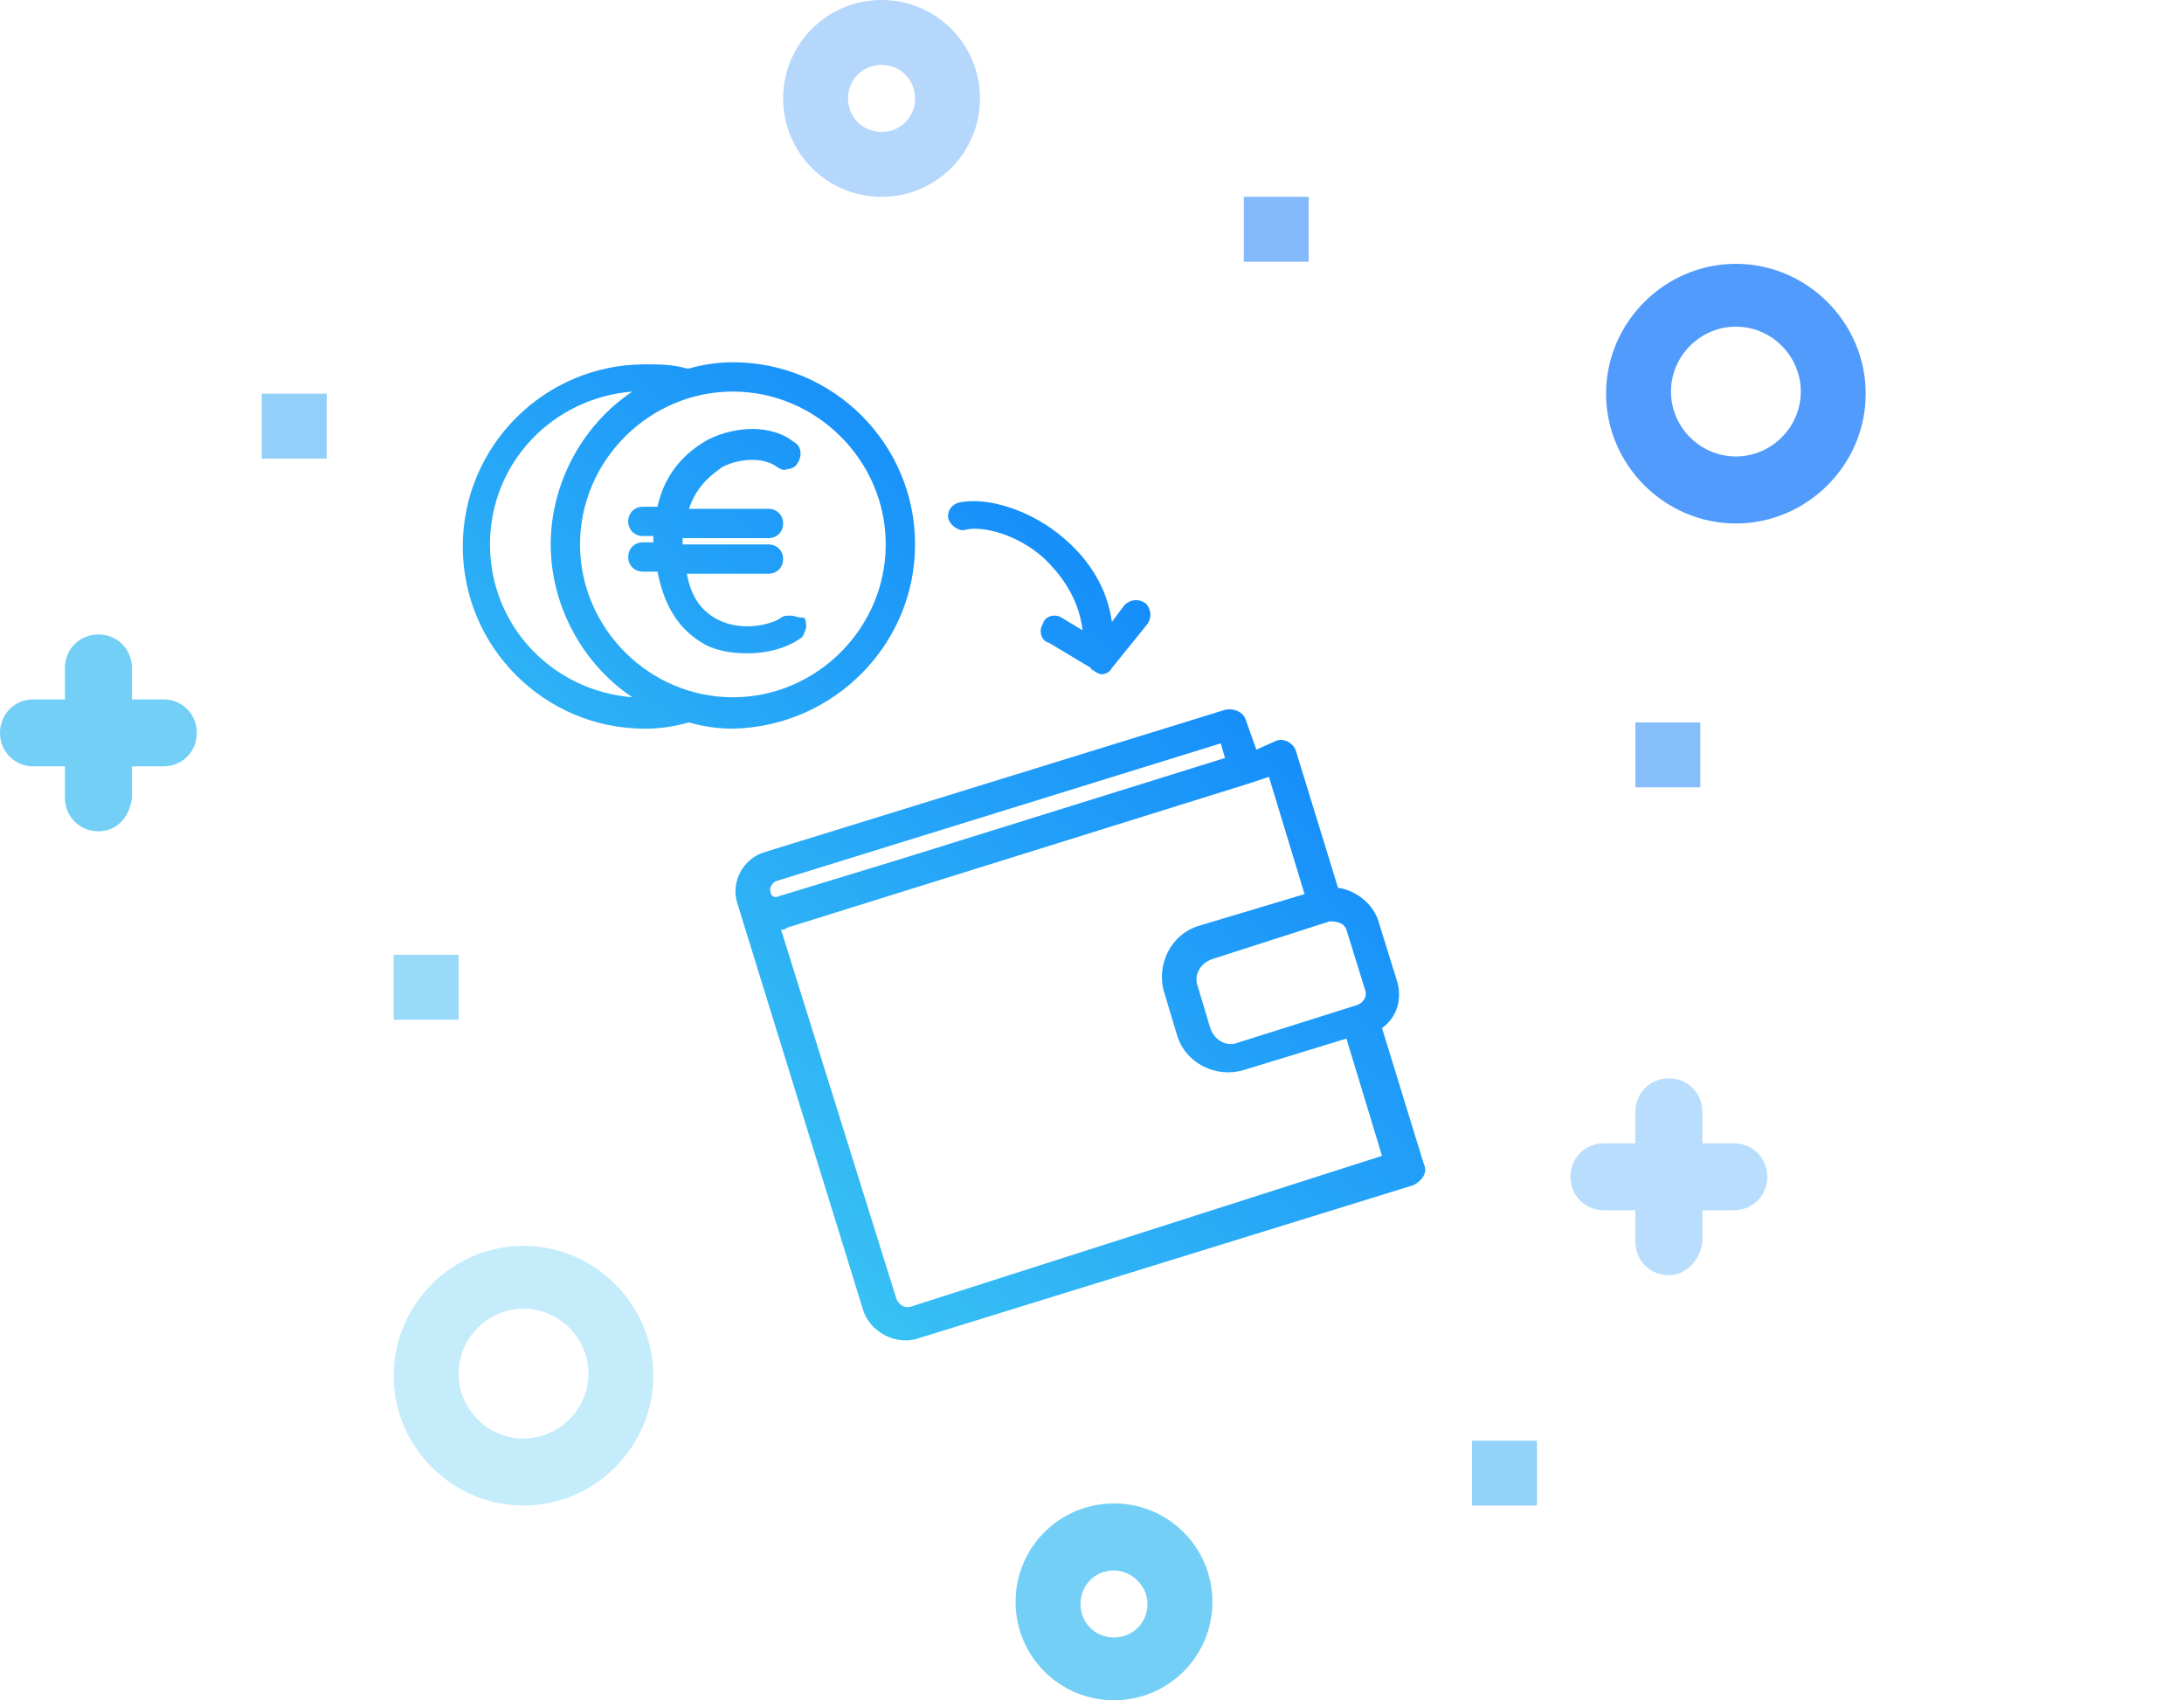 <?xml version="1.0" encoding="utf-8"?>
<!-- Generator: Adobe Illustrator 21.1.0, SVG Export Plug-In . SVG Version: 6.00 Build 0)  -->
<svg version="1.1" id="Layer_1" xmlns="http://www.w3.org/2000/svg" xmlns:xlink="http://www.w3.org/1999/xlink" x="0px" y="0px"
	 viewBox="0 0 104.3 81.2" style="enable-background:new 0 0 104.3 81.2;" xml:space="preserve">
<style type="text/css">
	.st0{fill:#519BFC;}
	.st1{fill:#73CFF6;}
	.st2{fill:#B5D7FC;}
	.st3{fill:#C4ECFB;}
	.st4{fill:#B9DDFC;}
	.st5{fill:#86BEFC;}
	.st6{fill:#92D0F9;}
	.st7{fill:#84BAFB;}
	.st8{fill:#93D2F9;}
	.st9{fill:#99DAF8;}
	.st10{fill:url(#SVGID_1_);}
	.st11{fill:url(#SVGID_2_);}
	.st12{fill:url(#SVGID_3_);}
	.st13{fill:url(#SVGID_4_);}
</style>
<g>
	<path class="st0" d="M82.9,25c-3.4,0-6.2-2.8-6.2-6.2s2.8-6.2,6.2-6.2s6.2,2.8,6.2,6.2S86.3,25,82.9,25z M82.9,15.6
		c-1.7,0-3.1,1.4-3.1,3.1c0,1.7,1.4,3.1,3.1,3.1s3.1-1.4,3.1-3.1S84.6,15.6,82.9,15.6z"/>
	<path class="st1" d="M53.2,81.2c-2.6,0-4.7-2.1-4.7-4.7s2.1-4.7,4.7-4.7s4.7,2.1,4.7,4.7S55.8,81.2,53.2,81.2z M53.2,75
		c-0.9,0-1.6,0.7-1.6,1.6s0.7,1.6,1.6,1.6s1.6-0.7,1.6-1.6S54,75,53.2,75z"/>
	<path class="st2" d="M42.1,9.4c-2.6,0-4.7-2.1-4.7-4.7S39.5,0,42.1,0c2.6,0,4.7,2.1,4.7,4.7S44.7,9.4,42.1,9.4z M42.1,3.1
		c-0.9,0-1.6,0.7-1.6,1.6s0.7,1.6,1.6,1.6c0.9,0,1.6-0.7,1.6-1.6S43,3.1,42.1,3.1z"/>
	<path class="st3" d="M25,71.9c-3.4,0-6.2-2.8-6.2-6.2s2.8-6.2,6.2-6.2s6.2,2.8,6.2,6.2S28.4,71.9,25,71.9z M25,62.5
		c-1.7,0-3.1,1.4-3.1,3.1c0,1.7,1.4,3.1,3.1,3.1s3.1-1.4,3.1-3.1C28.1,63.9,26.7,62.5,25,62.5z"/>
	<g>
		<path class="st1" d="M4.7,39.7c-0.9,0-1.6-0.7-1.6-1.6v-6.2c0-0.9,0.7-1.6,1.6-1.6s1.6,0.7,1.6,1.6v6.2C6.2,39,5.6,39.7,4.7,39.7z
			"/>
		<path class="st1" d="M7.8,36.6H1.6c-0.9,0-1.6-0.7-1.6-1.6c0-0.9,0.7-1.6,1.6-1.6h6.2c0.9,0,1.6,0.7,1.6,1.6
			C9.4,35.9,8.7,36.6,7.8,36.6z"/>
	</g>
	<g>
		<path class="st4" d="M79.7,60.9c-0.9,0-1.6-0.7-1.6-1.6v-6.2c0-0.9,0.7-1.6,1.6-1.6s1.6,0.7,1.6,1.6v6.2
			C81.2,60.2,80.5,60.9,79.7,60.9z"/>
		<path class="st4" d="M82.8,57.8h-6.2c-0.9,0-1.6-0.7-1.6-1.6s0.7-1.6,1.6-1.6h6.2c0.9,0,1.6,0.7,1.6,1.6S83.7,57.8,82.8,57.8z"/>
	</g>
	<rect x="78.1" y="34.5" class="st5" width="3.1" height="3.1"/>
	<rect x="12.5" y="18.8" class="st6" width="3.1" height="3.1"/>
	<rect x="59.4" y="9.4" class="st7" width="3.1" height="3.1"/>
	<rect x="70.3" y="68.8" class="st8" width="3.1" height="3.1"/>
	<rect x="18.8" y="45.6" class="st9" width="3.1" height="3.1"/>
	<g>
		<linearGradient id="SVGID_1_" gradientUnits="userSpaceOnUse" x1="78.223" y1="20.708" x2="32.056" y2="69.708">
			<stop  offset="0" style="stop-color:#006DFF"/>
			<stop  offset="1" style="stop-color:#43D2F1"/>
		</linearGradient>
		<path class="st10" d="M68,55.6l-2-6.5c0.7-0.5,1-1.4,0.7-2.3l-0.9-2.9c-0.3-0.8-1.1-1.4-1.9-1.5l-2-6.5c-0.1-0.4-0.6-0.7-1-0.5
			L60,35.8l-0.5-1.4c-0.1-0.4-0.6-0.6-1-0.5l-22,6.8c-1,0.3-1.6,1.4-1.3,2.4l6,19.4c0.3,1.1,1.6,1.8,2.7,1.4l23.6-7.3
			C67.9,56.4,68.2,56,68,55.6z M64.3,44.4l0.9,2.9l0,0c0.1,0.3-0.1,0.6-0.4,0.7l-5.7,1.8c-0.5,0.2-1.1-0.1-1.3-0.7l-0.6-2
			c-0.2-0.5,0.1-1.1,0.7-1.3l5.6-1.8C63.9,44,64.2,44.1,64.3,44.4z M36.8,42.6L36.8,42.6c-0.1-0.2,0.1-0.4,0.2-0.5l21.3-6.6l0.2,0.7
			L43.1,41l-5.9,1.8C37,42.9,36.8,42.8,36.8,42.6z M43.5,62.4c-0.3,0.1-0.6-0.1-0.7-0.4l-5.5-17.6c0.1,0,0.2,0,0.3-0.1l22.1-6.9
			l0.9-0.3l1.7,5.6l-5,1.5c-1.4,0.4-2.1,1.9-1.7,3.2l0.6,2c0.4,1.4,1.9,2.1,3.2,1.7l4.9-1.5l1.7,5.6L43.5,62.4z"/>
		<linearGradient id="SVGID_2_" gradientUnits="userSpaceOnUse" x1="56.826" y1="0.548" x2="10.659" y2="49.548">
			<stop  offset="0" style="stop-color:#006DFF"/>
			<stop  offset="1" style="stop-color:#43D2F1"/>
		</linearGradient>
		<path class="st11" d="M43.7,26c0-4.8-3.9-8.7-8.7-8.7c-0.7,0-1.4,0.1-2.1,0.3c0,0-0.1,0-0.1,0c-0.7-0.2-1.3-0.2-2-0.2
			c-4.8,0-8.7,3.9-8.7,8.7c0,4.8,3.9,8.7,8.7,8.7c0.7,0,1.4-0.1,2.1-0.3c0.7,0.2,1.4,0.3,2.1,0.3C39.8,34.7,43.7,30.8,43.7,26z
			 M26.3,26c0,2.9,1.5,5.7,3.9,7.3c-3.8-0.3-6.8-3.4-6.8-7.3c0-3.9,3-7,6.8-7.3C27.8,20.3,26.3,23.1,26.3,26z M42.3,26
			c0,4-3.3,7.3-7.3,7.3c-4,0-7.3-3.3-7.3-7.3c0-4,3.3-7.3,7.3-7.3C39,18.7,42.3,22,42.3,26z"/>
		<linearGradient id="SVGID_3_" gradientUnits="userSpaceOnUse" x1="58.295" y1="1.933" x2="12.129" y2="50.933">
			<stop  offset="0" style="stop-color:#006DFF"/>
			<stop  offset="1" style="stop-color:#43D2F1"/>
		</linearGradient>
		<path class="st12" d="M37.8,29.4c-0.2,0-0.4,0-0.5,0.1c-0.4,0.3-1.8,0.7-3,0.1c-0.8-0.4-1.3-1.1-1.5-2.2h3.9
			c0.4,0,0.7-0.3,0.7-0.7c0-0.4-0.3-0.7-0.7-0.7h-4.1c0,0,0-0.1,0-0.1c0-0.1,0-0.1,0-0.2h4.1c0.4,0,0.7-0.3,0.7-0.7
			c0-0.4-0.3-0.7-0.7-0.7h-3.8c0.4-1.2,1.2-1.7,1.6-2c1-0.5,2.1-0.4,2.6,0c0.2,0.1,0.3,0.2,0.5,0.1c0.2,0,0.4-0.1,0.5-0.3
			c0.2-0.3,0.2-0.8-0.2-1c-1-0.8-2.7-0.8-4.1-0.1c-0.7,0.4-2,1.3-2.4,3.2h-0.7c-0.4,0-0.7,0.3-0.7,0.7c0,0.4,0.3,0.7,0.7,0.7h0.5
			c0,0.1,0,0.1,0,0.2c0,0,0,0.1,0,0.1h-0.5c-0.4,0-0.7,0.3-0.7,0.7c0,0.4,0.3,0.7,0.7,0.7h0.7c0.4,2.1,1.4,3,2.3,3.5
			c0.6,0.3,1.3,0.4,2,0.4c1.2,0,2.1-0.4,2.5-0.7c0.2-0.1,0.2-0.3,0.3-0.5c0-0.2,0-0.4-0.1-0.5C38.1,29.5,37.9,29.4,37.8,29.4z"/>
		<linearGradient id="SVGID_4_" gradientUnits="userSpaceOnUse" x1="66.496" y1="9.66" x2="20.33" y2="58.66">
			<stop  offset="0" style="stop-color:#006DFF"/>
			<stop  offset="1" style="stop-color:#43D2F1"/>
		</linearGradient>
		<path class="st13" d="M46.1,25.3c0.8-0.2,2.5,0.2,3.8,1.4c0.6,0.6,1.6,1.7,1.8,3.4l-1-0.6c-0.3-0.2-0.8-0.1-0.9,0.3
			c-0.2,0.3-0.1,0.8,0.3,0.9l2,1.2c0,0,0,0.1,0.1,0.1c0.1,0.1,0.3,0.2,0.4,0.2c0.2,0,0.4-0.1,0.5-0.3l1.7-2.1c0.2-0.3,0.2-0.7-0.1-1
			c-0.3-0.2-0.7-0.2-1,0.1l-0.6,0.8c-0.2-1.5-1-2.9-2.3-4c-1.5-1.3-3.6-2-5-1.7c-0.4,0.1-0.6,0.5-0.5,0.8
			C45.4,25.1,45.8,25.4,46.1,25.3z"/>
	</g>
</g>
</svg>
